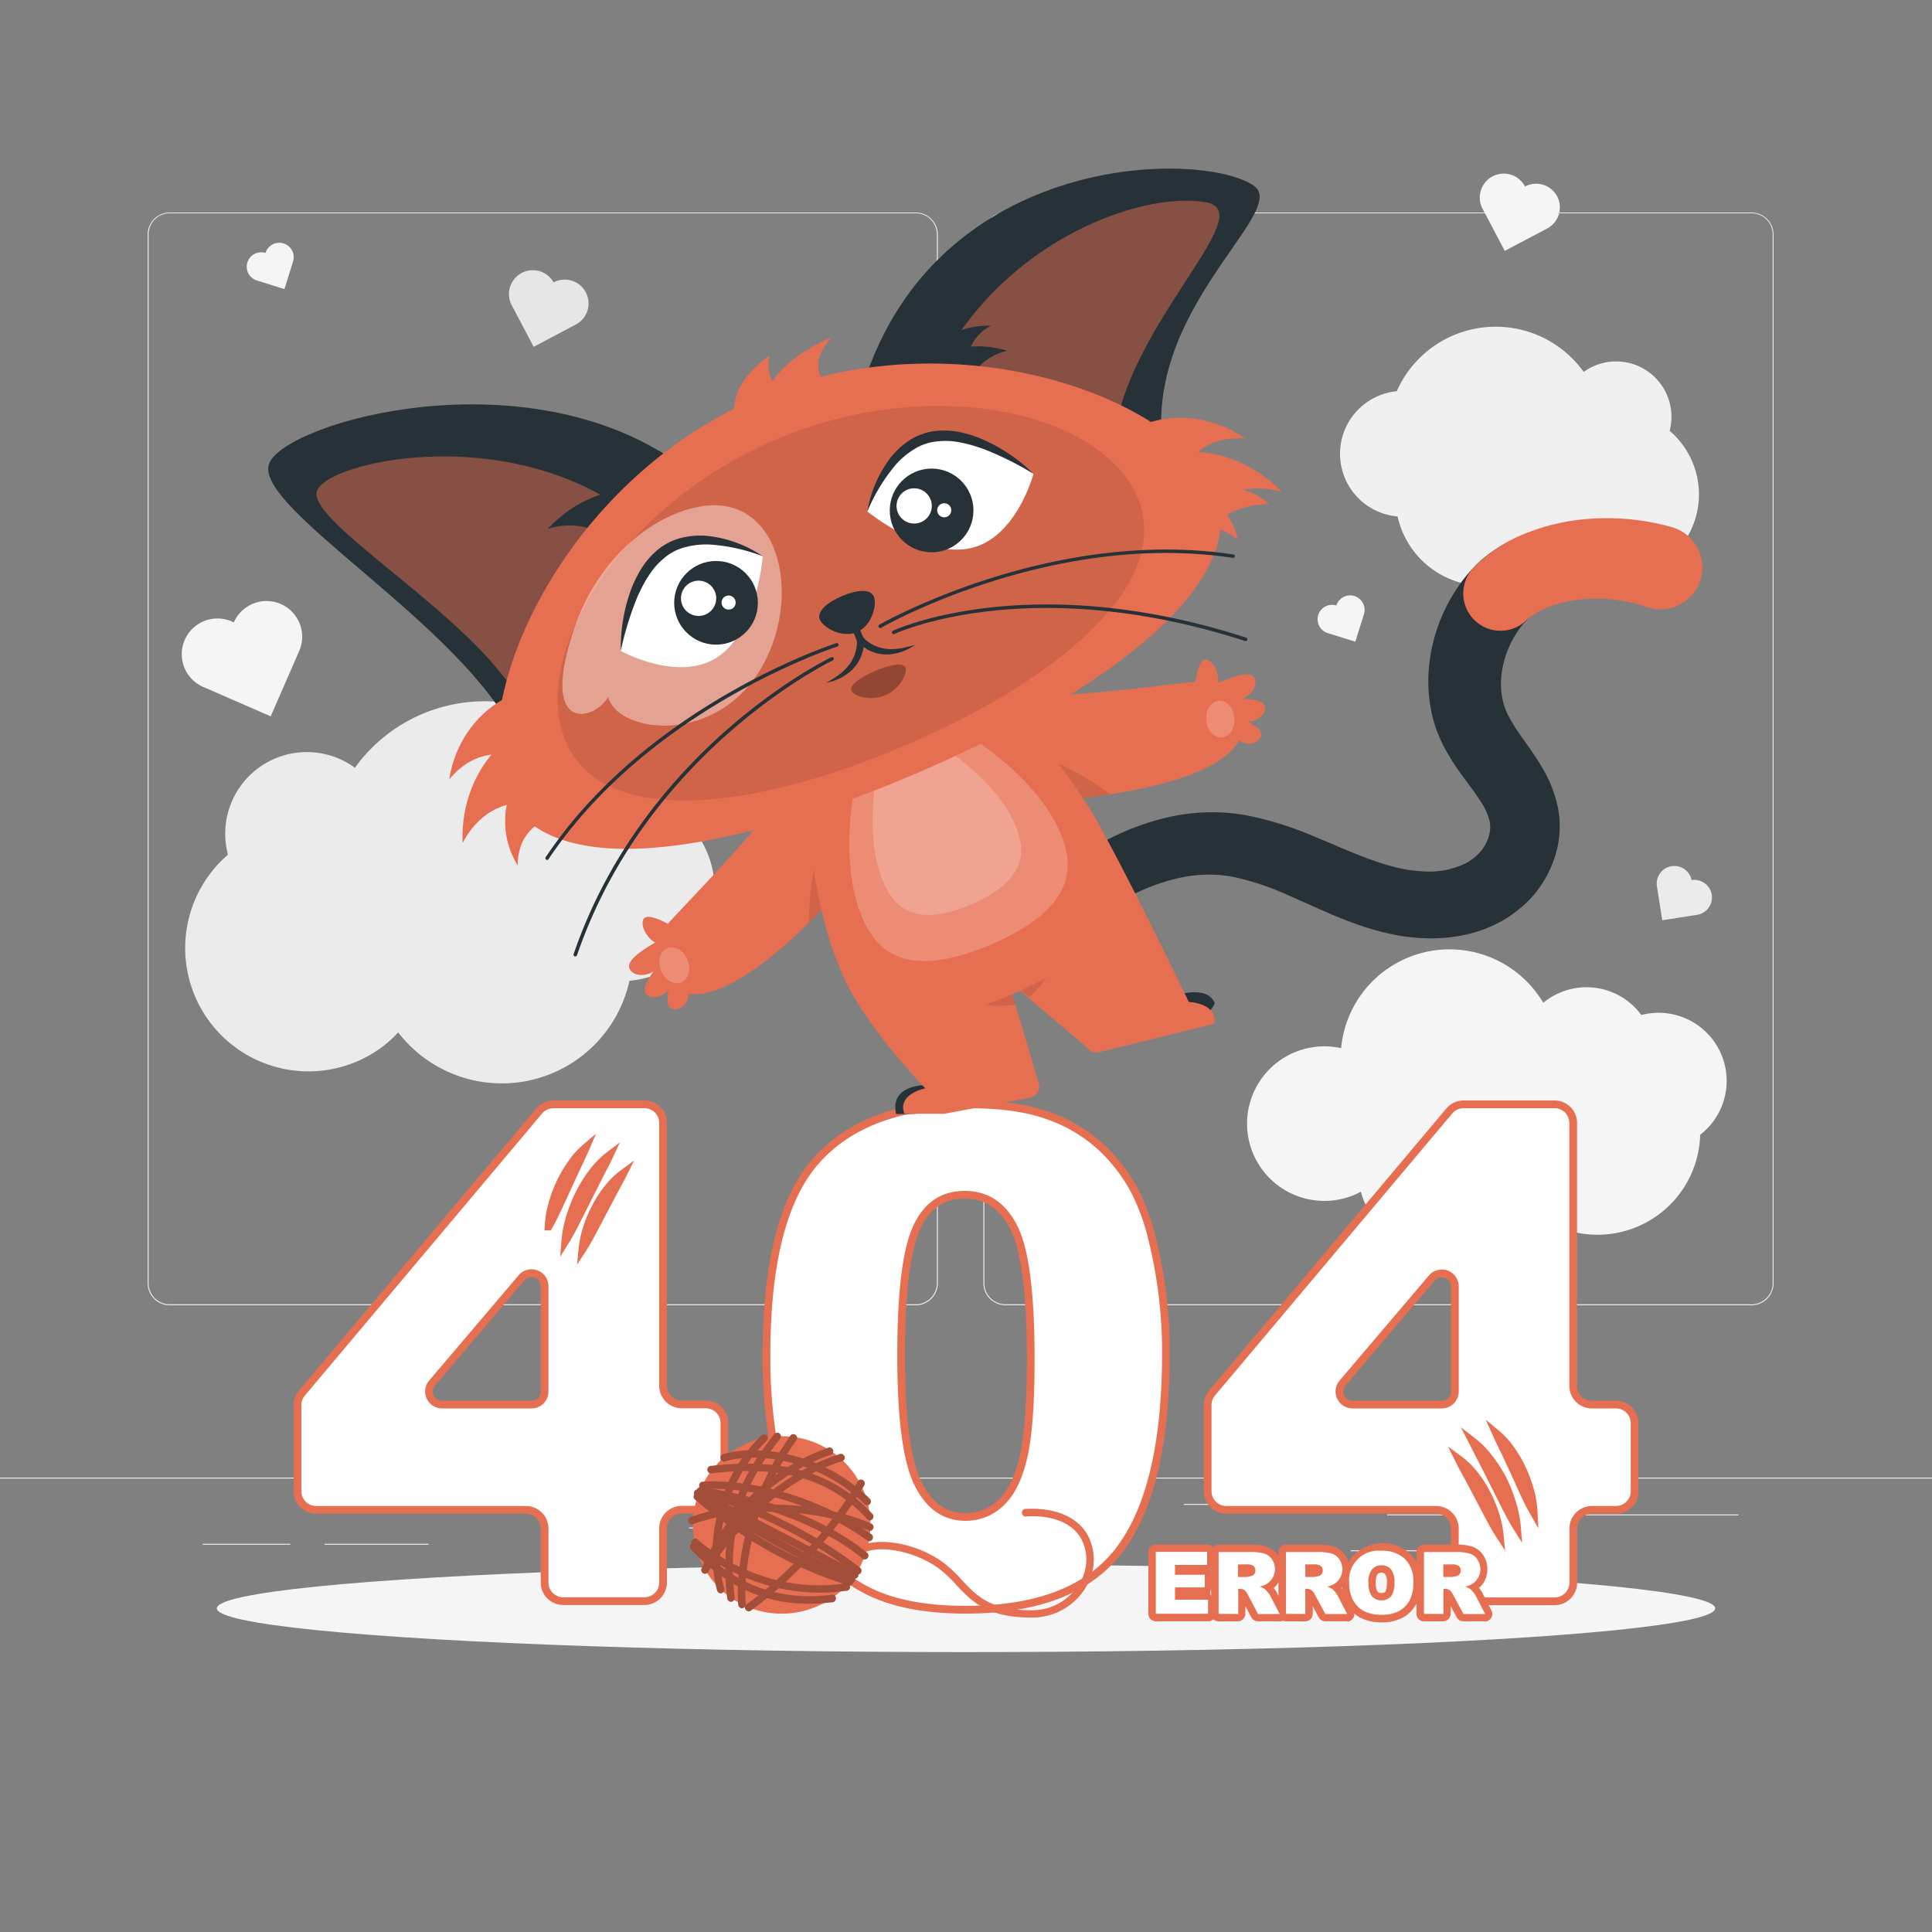 <svg id="Layer_1" data-name="Layer 1" xmlns="http://www.w3.org/2000/svg" viewBox="0 0 500 500"><rect x="0" y="0" width="500" height="500" fill="#808080" stroke="none"/><defs><style>.cls-1{fill:#ebebeb;}.cls-2{fill:#f5f5f5;}.cls-3{fill:#e6e6e6;}.cls-4{fill:#f0f0f0;}.cls-10,.cls-13,.cls-5{fill:#fff;}.cls-11,.cls-6{fill:#e76f51;}.cls-7{fill:none;stroke:#e76f51;stroke-miterlimit:10;stroke-width:2px;}.cls-8{fill:#263238;}.cls-10,.cls-11,.cls-12,.cls-13,.cls-9{isolation:isolate;}.cls-9{opacity:0.1;}.cls-10{opacity:0.2;}.cls-11{opacity:0.5;}.cls-12,.cls-14{opacity:0.3;}.cls-13{opacity:0.4;}</style></defs><g id="freepik--background-complete--inject-8"><rect class="cls-1" y="382.4" width="500" height="0.25"/><rect class="cls-1" x="359" y="391.92" width="90.9" height="0.25"/><rect class="cls-1" x="306.33" y="389.21" width="24.89" height="0.25"/><rect class="cls-1" x="349.52" y="401.21" width="38.59" height="0.25"/><rect class="cls-1" x="52.46" y="399.53" width="22.64" height="0.25"/><rect class="cls-1" x="84" y="399.53" width="26.89" height="0.25"/><rect class="cls-1" x="178.31" y="395.31" width="46.84" height="0.25"/><path class="cls-1" d="M237,337.8H43.91a5.71,5.71,0,0,1-5.7-5.71V60.66A5.71,5.71,0,0,1,43.91,55H237a5.71,5.71,0,0,1,5.71,5.71h0V332.09A5.71,5.71,0,0,1,237,337.8ZM43.91,55.2a5.46,5.46,0,0,0-5.45,5.46V332.09a5.46,5.46,0,0,0,5.45,5.46H237a5.48,5.48,0,0,0,5.46-5.46V60.66A5.48,5.48,0,0,0,237,55.2Z"/><path class="cls-1" d="M453.31,337.8H260.21a5.73,5.73,0,0,1-5.71-5.71V60.66A5.72,5.72,0,0,1,260.21,55h193.1A5.71,5.71,0,0,1,459,60.66V332.09A5.7,5.7,0,0,1,453.31,337.8ZM260.21,55.2a5.48,5.48,0,0,0-5.46,5.46V332.09a5.48,5.48,0,0,0,5.46,5.46h193.1a5.48,5.48,0,0,0,5.46-5.46V60.66a5.48,5.48,0,0,0-5.46-5.46Z"/><path class="cls-2" d="M429.17,262.11a18,18,0,0,0-4.39.57,17.61,17.61,0,0,0-24.62-3.76c-.26.19-.52.39-.77.6a28.18,28.18,0,0,0-52.31,11.75,20,20,0,1,0,5.11,37.15,23.81,23.81,0,0,0,44,4.77A26.57,26.57,0,0,0,440,293.68a17.62,17.62,0,0,0-10.79-31.57Z"/><path class="cls-2" d="M72.67,156.32a9.24,9.24,0,0,0-12.16,4.77,9.24,9.24,0,1,0-8.28,16.52,7.75,7.75,0,0,0,.89.39l16.93,7.39,7.39-16.93A9.23,9.23,0,0,0,72.67,156.32Z"/><path class="cls-3" d="M151.61,75.66a6.16,6.16,0,0,0-8.33-2.59h0a6.18,6.18,0,0,0-10.93,5.76l5.76,10.93L149,84a6.17,6.17,0,0,0,2.62-8.32Z"/><path class="cls-2" d="M403,50.84a6.17,6.17,0,0,0-8.33-2.58h0a6.19,6.19,0,1,0-11,5.74h0l5.76,10.92,10.92-5.75A6.19,6.19,0,0,0,403,50.84Z"/><path class="cls-1" d="M443,231.57a4.58,4.58,0,0,0-5.22-3.81,4.56,4.56,0,0,0-9,1.41l1.41,9,9-1.41A4.57,4.57,0,0,0,443,231.57Z"/><path class="cls-2" d="M350.53,154.26a3.73,3.73,0,0,0-4.68,2.44h0a3.74,3.74,0,0,0-2.23,7.14h0l7.14,2.23,2.23-7.14A3.74,3.74,0,0,0,350.53,154.26Z"/><path class="cls-2" d="M73.39,63a3.76,3.76,0,0,0-4.69,2.46,3.73,3.73,0,1,0-2.22,7.13l7.13,2.23,2.23-7.14A3.73,3.73,0,0,0,73.4,63Z"/><path class="cls-1" d="M184.91,229.92a24,24,0,0,0-21.66-23.86,41.39,41.39,0,0,0-71.4-7.37A21.12,21.12,0,0,0,59,221.19,31.91,31.91,0,0,0,100.11,270a32.64,32.64,0,0,0,2.94-2.82,33.83,33.83,0,0,0,59.85-13.36A24,24,0,0,0,184.91,229.92Z"/><path class="cls-4" d="M346.8,117.42a16.27,16.27,0,0,1,14.68-16.17,28,28,0,0,1,48.38-5A14.32,14.32,0,0,1,432.1,111.5a21.62,21.62,0,0,1-27.76,33.15,21.94,21.94,0,0,1-2.09-2,22.92,22.92,0,0,1-40.56-9A16.25,16.25,0,0,1,346.8,117.42Z"/></g><g id="freepik--Shadow--inject-8"><ellipse id="freepik--path--inject-8" class="cls-2" cx="250" cy="416.24" rx="193.89" ry="11.32"/></g><g id="freepik--error-404--inject-8"><path class="cls-5" d="M423,368.33v17.59a4.83,4.83,0,0,1-4.83,4.83H412a4.83,4.83,0,0,0-4.83,4.83v14a4.83,4.83,0,0,1-4.83,4.83h-21a4.83,4.83,0,0,1-4.83-4.83v-14a4.84,4.84,0,0,0-4.82-4.83H317.37a4.83,4.83,0,0,1-4.83-4.83V363.63a4.84,4.84,0,0,1,1.13-3.11l61.41-73a4.83,4.83,0,0,1,3.69-1.72h23.54a4.83,4.83,0,0,1,4.83,4.83v68a4.83,4.83,0,0,0,4.79,4.87h6.27A4.83,4.83,0,0,1,423,368.33Zm-26.11,23.08a26.37,26.37,0,0,0-.93-5.72,33.86,33.86,0,0,0-2-5.45,30.3,30.3,0,0,0-2.88-5,21.07,21.07,0,0,0-3.92-4.3c.81,1.8,1.6,3.49,2.44,5.16l2.35,5.08,2.35,5.11A57.21,57.21,0,0,0,396.92,391.41Zm-4.32,3.9a29.5,29.5,0,0,0-1.24-6.31,37.19,37.19,0,0,0-2.36-6,35.32,35.32,0,0,0-3.48-5.49,23.73,23.73,0,0,0-4.52-4.6c1,2,1.94,3.8,2.93,5.7l2.8,5.55,2.8,5.57C390.48,391.6,391.44,393.47,392.6,395.31Zm-4.47,2a25.62,25.62,0,0,0-1.2-5.61,32.29,32.29,0,0,0-2.21-5.29,28.92,28.92,0,0,0-3.13-4.83,20.77,20.77,0,0,0-4.11-4c.86,1.73,1.76,3.39,2.64,5l2.59,4.9,2.59,4.92C386.18,394.06,387.07,395.72,388.13,397.34Zm-11.61-37.19V332.92a3.38,3.38,0,0,0-5.95-2.19l-23.12,27.2A3.38,3.38,0,0,0,350,363.5h23.11A3.38,3.38,0,0,0,376.52,360.15Z"/><path class="cls-6" d="M396,385.69a26.37,26.37,0,0,1,.93,5.72,57.21,57.21,0,0,1-2.59-5.12L392,381.18l-2.35-5.08c-.84-1.67-1.63-3.36-2.44-5.16a21.07,21.07,0,0,1,3.92,4.3,30.3,30.3,0,0,1,2.88,5A33.86,33.86,0,0,1,396,385.69Z"/><path class="cls-6" d="M391.36,389a29.5,29.5,0,0,1,1.24,6.31c-1.16-1.84-2.12-3.71-3.07-5.58l-2.8-5.57-2.8-5.55c-1-1.9-1.93-3.74-2.93-5.7a23.73,23.73,0,0,1,4.52,4.6A35.32,35.32,0,0,1,389,383,37.19,37.19,0,0,1,391.36,389Z"/><path class="cls-6" d="M386.93,391.73a25.62,25.62,0,0,1,1.2,5.61c-1.06-1.62-1.95-3.28-2.83-4.93l-2.59-4.92-2.59-4.9c-.88-1.59-1.78-3.25-2.64-5a20.77,20.77,0,0,1,4.11,4,28.92,28.92,0,0,1,3.13,4.83A32.29,32.29,0,0,1,386.93,391.73Z"/><path class="cls-5" d="M298.2,320.75a120.62,120.62,0,0,1,3.54,29.49q0,34.41-11.65,50.36T250,416.6q-16,0-25.79-5.09a41.72,41.72,0,0,1-16.21-15q-4.58-7-7.12-19.1a131.4,131.4,0,0,1-2.51-26.77q0-36,13-50.45t39.53-14.4q12.77,0,21,3.15a38.8,38.8,0,0,1,13.36,8.19,43.56,43.56,0,0,1,8.15,10.6A54.88,54.88,0,0,1,298.2,320.75ZM264.9,377q1.85-8.12,1.85-25.26,0-25.17-4.27-33.84t-12.8-8.67q-8.72,0-12.59,8.84t-3.88,32.7q0,24.15,4.27,33t12.37,8.85a13,13,0,0,0,9.27-3.76Q263.05,385.08,264.9,377Z"/><path class="cls-5" d="M187.47,368.29v17.59a4.83,4.83,0,0,1-4.83,4.83h-6.21a4.83,4.83,0,0,0-4.83,4.83v14a4.83,4.83,0,0,1-4.83,4.83h-21a4.83,4.83,0,0,1-4.83-4.83v-14a4.83,4.83,0,0,0-4.83-4.79H81.78A4.83,4.83,0,0,1,77,385.92V363.63a4.84,4.84,0,0,1,1.14-3.11l61.4-73a4.84,4.84,0,0,1,3.7-1.72h23.53a4.83,4.83,0,0,1,4.83,4.83v68a4.83,4.83,0,0,0,4.83,4.83h6.21A4.83,4.83,0,0,1,187.47,368.29Zm-28.74-59.71c.88-1.64,1.78-3.27,2.65-5a20.44,20.44,0,0,0-4.12,4,29.25,29.25,0,0,0-3.13,4.82,33,33,0,0,0-2.21,5.29,26.2,26.2,0,0,0-1.19,5.61c1.06-1.62,2-3.28,2.82-4.93l2.59-4.92Zm-3.77-4c.95-1.86,1.93-3.66,2.86-5.66a23.3,23.3,0,0,0-4.52,4.57,34.77,34.77,0,0,0-3.4,5.48,36.87,36.87,0,0,0-2.37,6,28.3,28.3,0,0,0-1.23,6.31c1.15-1.84,2.12-3.71,3.06-5.58l2.8-5.57Zm-5.69-2.44c.8-1.7,1.62-3.39,2.39-5.19a21.2,21.2,0,0,0-3.86,4.33,31.08,31.08,0,0,0-2.89,5,32.06,32.06,0,0,0-2,5.45,25.21,25.21,0,0,0-.93,5.72c1-1.69,1.79-3.41,2.59-5.12l2.35-5.1Zm-8.33,58.06V332.92a3.38,3.38,0,0,0-6-2.19l-23.11,27.2a3.38,3.38,0,0,0,2.57,5.57h23.12A3.38,3.38,0,0,0,140.94,360.16Z"/><path class="cls-6" d="M161.38,303.58c-.87,1.73-1.77,3.36-2.65,5l-2.59,4.9-2.59,4.92c-.87,1.65-1.76,3.31-2.82,4.93a26.2,26.2,0,0,1,1.19-5.61,33,33,0,0,1,2.21-5.29,29.25,29.25,0,0,1,3.13-4.82A20.44,20.44,0,0,1,161.38,303.58Z"/><path class="cls-6" d="M157.82,298.88c-.93,2-1.91,3.8-2.86,5.66l-2.8,5.55-2.8,5.57c-.94,1.87-1.91,3.74-3.06,5.58a28.3,28.3,0,0,1,1.23-6.31,36.87,36.87,0,0,1,2.37-6,34.77,34.77,0,0,1,3.4-5.48A23.3,23.3,0,0,1,157.82,298.88Z"/><path class="cls-6" d="M151.66,296.91c-.77,1.8-1.59,3.49-2.39,5.19l-2.35,5.09-2.35,5.1c-.8,1.71-1.61,3.43-2.59,5.12a25.21,25.21,0,0,1,.93-5.72,32.06,32.06,0,0,1,2-5.45,31.08,31.08,0,0,1,2.89-5A21.2,21.2,0,0,1,151.66,296.91Z"/><path class="cls-7" d="M136.11,390.75H81.78A4.83,4.83,0,0,1,77,385.92V363.63a4.84,4.84,0,0,1,1.14-3.11l61.4-73a4.84,4.84,0,0,1,3.7-1.72h23.53a4.83,4.83,0,0,1,4.83,4.83v68a4.83,4.83,0,0,0,4.83,4.83h6.21a4.83,4.83,0,0,1,4.83,4.83v17.59a4.83,4.83,0,0,1-4.83,4.83h-6.21a4.83,4.83,0,0,0-4.83,4.83v14a4.83,4.83,0,0,1-4.83,4.83h-21a4.83,4.83,0,0,1-4.83-4.83v-14A4.83,4.83,0,0,0,136.11,390.75Z"/><path class="cls-7" d="M140.94,360.12v-27.2a3.38,3.38,0,0,0-6-2.19l-23.11,27.2a3.38,3.38,0,0,0,2.57,5.57h23.12a3.38,3.38,0,0,0,3.42-3.34Z"/><path class="cls-7" d="M198.37,350.66q0-36,13-50.45t39.53-14.4q12.77,0,21,3.15a38.8,38.8,0,0,1,13.36,8.19,43.56,43.56,0,0,1,8.15,10.6,54.88,54.88,0,0,1,4.79,13,120.62,120.62,0,0,1,3.54,29.49q0,34.41-11.65,50.36T250,416.6q-16,0-25.79-5.09a41.72,41.72,0,0,1-16.21-15q-4.58-7-7.12-19.1A131.4,131.4,0,0,1,198.37,350.66Z"/><path class="cls-7" d="M233.21,350.74q0,24.15,4.27,33t12.37,8.85a13,13,0,0,0,9.27-3.76q3.93-3.75,5.78-11.86t1.85-25.26q0-25.17-4.27-33.84t-12.8-8.67q-8.72,0-12.59,8.84T233.21,350.74Z"/><path class="cls-7" d="M371.69,390.75H317.37a4.83,4.83,0,0,1-4.83-4.83V363.63a4.84,4.84,0,0,1,1.13-3.11l61.41-73a4.83,4.83,0,0,1,3.69-1.72h23.54a4.83,4.83,0,0,1,4.83,4.83v68a4.83,4.83,0,0,0,4.79,4.87h6.27a4.83,4.83,0,0,1,4.83,4.83v17.59a4.83,4.83,0,0,1-4.83,4.83H412a4.83,4.83,0,0,0-4.83,4.83v14a4.83,4.83,0,0,1-4.83,4.83h-21a4.83,4.83,0,0,1-4.83-4.83v-14A4.84,4.84,0,0,0,371.69,390.75Z"/><path class="cls-7" d="M376.52,360.12v-27.2a3.38,3.38,0,0,0-5.95-2.19l-23.12,27.2A3.38,3.38,0,0,0,350,363.5h23.11a3.38,3.38,0,0,0,3.41-3.35Z"/><path class="cls-7" d="M157.82,298.88c-.93,2-1.91,3.8-2.86,5.66l-2.8,5.55-2.8,5.57c-.94,1.87-1.91,3.74-3.06,5.58a28.3,28.3,0,0,1,1.23-6.31,36.87,36.87,0,0,1,2.37-6,34.77,34.77,0,0,1,3.4-5.48A23.3,23.3,0,0,1,157.82,298.88Z"/><path class="cls-7" d="M161.38,303.58c-.87,1.73-1.77,3.36-2.65,5l-2.59,4.9-2.59,4.92c-.87,1.65-1.76,3.31-2.82,4.93a26.2,26.2,0,0,1,1.19-5.61,33,33,0,0,1,2.21-5.29,29.25,29.25,0,0,1,3.13-4.82A20.44,20.44,0,0,1,161.38,303.58Z"/><path class="cls-7" d="M151.66,296.91c-.77,1.8-1.59,3.49-2.39,5.19l-2.35,5.09-2.35,5.1c-.8,1.71-1.61,3.43-2.59,5.12a25.21,25.21,0,0,1,.93-5.72,32.06,32.06,0,0,1,2-5.45,31.08,31.08,0,0,1,2.89-5A21.2,21.2,0,0,1,151.66,296.91Z"/><path class="cls-7" d="M381,372.91a23.73,23.73,0,0,1,4.52,4.6A35.32,35.32,0,0,1,389,383a37.19,37.19,0,0,1,2.36,6,29.5,29.5,0,0,1,1.24,6.31c-1.16-1.84-2.12-3.71-3.07-5.58l-2.8-5.57-2.8-5.55C382.94,376.71,382,374.87,381,372.91Z"/><path class="cls-7" d="M377.48,377.61a20.77,20.77,0,0,1,4.11,4,28.92,28.92,0,0,1,3.13,4.83,32.29,32.29,0,0,1,2.21,5.29,25.62,25.62,0,0,1,1.2,5.61c-1.06-1.62-1.95-3.28-2.83-4.93l-2.59-4.92-2.59-4.9C379.24,381,378.34,379.34,377.48,377.61Z"/><path class="cls-7" d="M387.19,370.94a21.07,21.07,0,0,1,3.92,4.3,30.3,30.3,0,0,1,2.88,5,33.86,33.86,0,0,1,2,5.45,26.37,26.37,0,0,1,.93,5.72,57.21,57.21,0,0,1-2.59-5.12L392,381.18l-2.35-5.08C388.79,374.43,388,372.74,387.19,370.94Z"/></g><g id="freepik--Error--inject-8"><path class="cls-6" d="M299.12,401.62H312.4V405h-8.31v2.55h7.71v3.27h-7.71V414h8.55v3.63H299.12Z"/><path class="cls-6" d="M312.64,419.59H299.12a1.92,1.92,0,0,1-1.93-1.93v-16a1.92,1.92,0,0,1,1.91-1.93h13.3a1.92,1.92,0,0,1,1.93,1.91V405a1.93,1.93,0,0,0-.6,2.55v3.27a1.94,1.94,0,0,0,.1,2.74,2,2,0,0,0,.74.43v3.63a1.93,1.93,0,0,1-1.89,2Zm-11.59-3.86h2.13a1.91,1.91,0,0,1-1-1.7v-3.17a1.94,1.94,0,0,0,.59-2.68,1.85,1.85,0,0,0-.59-.59V405a1.91,1.91,0,0,1,.71-1.49h-1.82Z"/><path class="cls-6" d="M315.38,417.66v-16h8.26a12.21,12.21,0,0,1,3.51.39,3.72,3.72,0,0,1,2,1.46A4.51,4.51,0,0,1,328,409.8l-.27.18a6,6,0,0,1-1.74.64,4.71,4.71,0,0,1,1.29.59,4.83,4.83,0,0,1,.79.84,6.9,6.9,0,0,1,.7,1l2.4,4.65h-5.6L323,412.8a3.8,3.8,0,0,0-.9-1.24,2,2,0,0,0-1.21-.37h-.44v6.51Zm5-9.54h2.09a8.33,8.33,0,0,0,1.31-.22,1.31,1.31,0,0,0,.81-.51,1.63,1.63,0,0,0-.18-2.12,3,3,0,0,0-1.85-.41h-2.18Z"/><path class="cls-6" d="M331.16,419.59h-5.6a1.93,1.93,0,0,1-1.7-1l-1.57-2.92v2a2,2,0,0,1-1.93,1.93h-5a1.92,1.92,0,0,1-1.93-1.93v-16a1.92,1.92,0,0,1,1.91-1.93h8.28a13.58,13.58,0,0,1,4.11.49,5.6,5.6,0,0,1,2.94,2.19,6.32,6.32,0,0,1,1.09,3.7,6.48,6.48,0,0,1-.83,3.28,5.91,5.91,0,0,1-1.3,1.56,7.45,7.45,0,0,1,.83,1.24l2.39,4.62a1.93,1.93,0,0,1-.82,2.6,1.86,1.86,0,0,1-.89.22Zm-4.45-3.86H328l-1-1.83a3.49,3.49,0,0,0-.48-.68,5.47,5.47,0,0,0-.45-.51h0a3.38,3.38,0,0,0-.74-.3,2.14,2.14,0,0,1-.67-.39Zm-9.4,0h1.12v-4.58a1.93,1.93,0,0,1,.74-1.52,1.9,1.9,0,0,1-.74-1.51v-3.26a1.92,1.92,0,0,1,.51-1.31h-1.63Zm5.86-5.75a4.21,4.21,0,0,1,.93,1,2.21,2.21,0,0,1-.05-.51,2.12,2.12,0,0,1,.18-.71h-.09c-.38.12-.7.18-1,.24Zm2.23-6.35.23.17a3.32,3.32,0,0,1,1.18,2.66,3.35,3.35,0,0,1-.7,2.09,2.73,2.73,0,0,0,.61-.26,2.33,2.33,0,0,0,1.21-2.22,2.45,2.45,0,0,0-.4-1.49,1.81,1.81,0,0,0-1-.74A7.25,7.25,0,0,0,325.4,403.63ZM323.34,406Z"/><path class="cls-6" d="M332.81,417.66v-16h8.26a12.28,12.28,0,0,1,3.52.39,3.72,3.72,0,0,1,2,1.46,4.51,4.51,0,0,1-1.12,6.29l-.27.18a6,6,0,0,1-1.74.64,4.71,4.71,0,0,1,1.29.59,4.89,4.89,0,0,1,.8.84,6.84,6.84,0,0,1,.69,1l2.4,4.65H343l-2.65-4.9a3.8,3.8,0,0,0-.9-1.24,2,2,0,0,0-1.21-.37h-.44v6.51Zm5-9.54h2.09a8.33,8.33,0,0,0,1.31-.22,1.31,1.31,0,0,0,.81-.51,1.41,1.41,0,0,0,.31-.93,1.46,1.46,0,0,0-.49-1.19,3,3,0,0,0-1.85-.41h-2.18Z"/><path class="cls-6" d="M348.59,419.59H343a1.93,1.93,0,0,1-1.7-1l-1.57-2.92v2a1.92,1.92,0,0,1-1.93,1.93h-5a2,2,0,0,1-1.93-1.93v-16a1.92,1.92,0,0,1,1.93-1.93h8.26a13.58,13.58,0,0,1,4.11.49,5.63,5.63,0,0,1,2.95,2.19,6.82,6.82,0,0,1,.25,7,6.24,6.24,0,0,1-1.29,1.56,8.65,8.65,0,0,1,.83,1.24l2.38,4.62a1.93,1.93,0,0,1-.82,2.6,2,2,0,0,1-.89.22Zm-4.45-3.86h1.29l-.95-1.83a4.69,4.69,0,0,0-.49-.68,2.74,2.74,0,0,0-.45-.51h0a3.38,3.38,0,0,0-.74-.3,2.09,2.09,0,0,1-.66-.39Zm-9.4,0h1.12v-4.58a1.93,1.93,0,0,1,.74-1.52,1.9,1.9,0,0,1-.74-1.51v-3.26a1.91,1.91,0,0,1,.52-1.31h-1.64ZM340.6,410a4.21,4.21,0,0,1,.93,1,1.46,1.46,0,0,1,0-.51,1.9,1.9,0,0,1,.17-.71h-.08Zm2.24-6.35.22.17a3.32,3.32,0,0,1,1.18,2.66,3.35,3.35,0,0,1-.7,2.09,2.62,2.62,0,0,0,.62-.26,2.34,2.34,0,0,0,1.2-2.22,2.45,2.45,0,0,0-.4-1.49,1.81,1.81,0,0,0-1-.74,6.19,6.19,0,0,0-1.12-.23ZM340.77,406Z"/><path class="cls-6" d="M349.17,409.65a7.6,7.6,0,0,1,6.82-8.31,7.22,7.22,0,0,1,1.47,0,8.42,8.42,0,0,1,6.17,2.15,8.1,8.1,0,0,1,2.16,6,9.91,9.91,0,0,1-.94,4.61,6.78,6.78,0,0,1-2.74,2.8,9,9,0,0,1-4.46,1,10.34,10.34,0,0,1-4.49-.86,6.74,6.74,0,0,1-2.88-2.74A9.08,9.08,0,0,1,349.17,409.65Zm5,0a5.41,5.41,0,0,0,.9,3.49,3.43,3.43,0,0,0,4.84.09l.09-.09a5.89,5.89,0,0,0,.88-3.73,5,5,0,0,0-.92-3.31,3.15,3.15,0,0,0-2.48-1,3,3,0,0,0-2.4,1.06,5.35,5.35,0,0,0-.95,3.51Z"/><path class="cls-6" d="M357.65,419.86a12.22,12.22,0,0,1-5.33-1.06,8.54,8.54,0,0,1-3.7-3.49,10.87,10.87,0,0,1-1.38-5.66A10.64,10.64,0,0,1,365,402.13a10,10,0,0,1,2.74,7.39,11.79,11.79,0,0,1-1.17,5.51,8.63,8.63,0,0,1-3.5,3.58A10.89,10.89,0,0,1,357.65,419.86ZM359,403.37a4.88,4.88,0,0,1,2.38,1.5,6.68,6.68,0,0,1,1.39,4.58c0,2.29-.43,3.91-1.32,5a4.79,4.79,0,0,1-2.16,1.46,5.77,5.77,0,0,0,1.89-.63,4.82,4.82,0,0,0,2-2,7.9,7.9,0,0,0,.73-3.71,6.23,6.23,0,0,0-1.6-4.66A5.61,5.61,0,0,0,359,403.37Zm-3.09,0a5.5,5.5,0,0,0-3.18,1.52,6.37,6.37,0,0,0-1.62,4.75,7.12,7.12,0,0,0,.84,3.7,4.74,4.74,0,0,0,2.06,2,6.43,6.43,0,0,0,1.61.51,4.83,4.83,0,0,1-2.05-1.43,9,9,0,0,1,0-9.5,4.84,4.84,0,0,1,2.33-1.54Zm1.54,3.65a1.08,1.08,0,0,0-.94.38,3.71,3.71,0,0,0-.44,2.26,3.65,3.65,0,0,0,.44,2.24,1.14,1.14,0,0,0,1,.38c.7,0,.9-.23,1-.35s.42-.56.42-2.49a3.18,3.18,0,0,0-.44-2,1.22,1.22,0,0,0-1.05-.44Z"/><path class="cls-6" d="M368.53,417.66v-16h8.26a12.21,12.21,0,0,1,3.51.39,3.72,3.72,0,0,1,2,1.46,4.51,4.51,0,0,1-1.12,6.29l-.27.18a6,6,0,0,1-1.74.64,4.71,4.71,0,0,1,1.29.59,4.83,4.83,0,0,1,.79.84,6.9,6.9,0,0,1,.7,1l2.4,4.65h-5.6l-2.65-4.9a3.8,3.8,0,0,0-.9-1.24,2,2,0,0,0-1.21-.37h-.44v6.51Zm5-9.54h2.09a8.33,8.33,0,0,0,1.31-.22,1.31,1.31,0,0,0,.81-.51,1.63,1.63,0,0,0-.18-2.12,3,3,0,0,0-1.85-.41h-2.18Z"/><path class="cls-6" d="M384.31,419.59h-5.6a1.93,1.93,0,0,1-1.7-1l-1.57-2.92v2a2,2,0,0,1-1.93,1.93h-5a1.92,1.92,0,0,1-1.93-1.93v-16a1.92,1.92,0,0,1,1.91-1.93h8.28a13.58,13.58,0,0,1,4.11.49,5.6,5.6,0,0,1,2.94,2.19,6.26,6.26,0,0,1,1.1,3.7,6.39,6.39,0,0,1-.84,3.28,5.91,5.91,0,0,1-1.3,1.56,7.45,7.45,0,0,1,.83,1.24l2.39,4.62a1.93,1.93,0,0,1-.82,2.6,1.86,1.86,0,0,1-.89.22Zm-4.45-3.86h1.28l-.94-1.83a4.69,4.69,0,0,0-.49-.68,5.47,5.47,0,0,0-.45-.51h0a3.38,3.38,0,0,0-.74-.3,2.14,2.14,0,0,1-.67-.39Zm-9.4,0h1.12v-4.58a1.93,1.93,0,0,1,.74-1.52,1.9,1.9,0,0,1-.74-1.51v-3.26a1.92,1.92,0,0,1,.51-1.31h-1.63Zm5.86-5.75a4.21,4.21,0,0,1,.93,1,1.46,1.46,0,0,1,0-.51,1.9,1.9,0,0,1,.17-.71h-.09c-.42.12-.74.18-1,.24Zm2.24-6.35.22.17a3.32,3.32,0,0,1,1.18,2.66,3.35,3.35,0,0,1-.7,2.09,2.6,2.6,0,0,0,1.51-1.15,3,3,0,0,0-.09-2.82,1.81,1.81,0,0,0-1-.74,7.13,7.13,0,0,0-1.12-.21ZM376.47,406Z"/><path class="cls-5" d="M299.12,401.62H312.4V405h-8.31v2.55h7.71v3.27h-7.71V414h8.55v3.63H299.12Z"/><path class="cls-5" d="M315.38,417.66v-16h8.26a12.21,12.21,0,0,1,3.51.39,3.72,3.72,0,0,1,2,1.46A4.51,4.51,0,0,1,328,409.8l-.27.18a6,6,0,0,1-1.74.64,4.71,4.71,0,0,1,1.29.59,4.83,4.83,0,0,1,.79.84,6.9,6.9,0,0,1,.7,1l2.4,4.65h-5.6L323,412.8a3.8,3.8,0,0,0-.9-1.24,2,2,0,0,0-1.21-.37h-.44v6.51Zm5-9.54h2.09a8.33,8.33,0,0,0,1.31-.22,1.31,1.31,0,0,0,.81-.51,1.63,1.63,0,0,0-.18-2.12,3,3,0,0,0-1.85-.41h-2.18Z"/><path class="cls-5" d="M332.81,417.66v-16h8.26a12.28,12.28,0,0,1,3.52.39,3.72,3.72,0,0,1,2,1.46,4.51,4.51,0,0,1-1.12,6.29l-.27.18a6,6,0,0,1-1.74.64,4.71,4.71,0,0,1,1.29.59,4.89,4.89,0,0,1,.8.84,6.84,6.84,0,0,1,.69,1l2.4,4.65H343l-2.65-4.9a3.8,3.8,0,0,0-.9-1.24,2,2,0,0,0-1.21-.37h-.44v6.51Zm5-9.54h2.09a8.33,8.33,0,0,0,1.31-.22,1.31,1.31,0,0,0,.81-.51,1.41,1.41,0,0,0,.31-.93,1.46,1.46,0,0,0-.49-1.19,3,3,0,0,0-1.85-.41h-2.18Z"/><path class="cls-5" d="M349.17,409.65a7.6,7.6,0,0,1,6.82-8.31,7.22,7.22,0,0,1,1.47,0,8.42,8.42,0,0,1,6.17,2.15,8.1,8.1,0,0,1,2.16,6,9.91,9.91,0,0,1-.94,4.61,6.78,6.78,0,0,1-2.74,2.8,9,9,0,0,1-4.46,1,10.34,10.34,0,0,1-4.49-.86,6.74,6.74,0,0,1-2.88-2.74A9.08,9.08,0,0,1,349.17,409.65Zm5,0a5.41,5.41,0,0,0,.9,3.49,3.43,3.43,0,0,0,4.84.09l.09-.09a5.89,5.89,0,0,0,.88-3.73,5,5,0,0,0-.92-3.31,3.15,3.15,0,0,0-2.48-1,3,3,0,0,0-2.4,1.06,5.35,5.35,0,0,0-.95,3.51Z"/><path class="cls-5" d="M368.53,417.66v-16h8.26a12.21,12.21,0,0,1,3.51.39,3.72,3.72,0,0,1,2,1.46,4.51,4.51,0,0,1-1.12,6.29l-.27.18a6,6,0,0,1-1.74.64,4.71,4.71,0,0,1,1.29.59,4.83,4.83,0,0,1,.79.84,6.9,6.9,0,0,1,.7,1l2.4,4.65h-5.6l-2.65-4.9a3.8,3.8,0,0,0-.9-1.24,2,2,0,0,0-1.21-.37h-.44v6.51Zm5-9.54h2.09a8.33,8.33,0,0,0,1.31-.22,1.31,1.31,0,0,0,.81-.51,1.63,1.63,0,0,0-.18-2.12,3,3,0,0,0-1.85-.41h-2.18Z"/></g><g id="freepik--Character--inject-8"><path class="cls-8" d="M426.5,156.28a40.64,40.64,0,0,0-13-1.91,34.51,34.51,0,0,0-12.5,2.41,19.57,19.57,0,0,0-4.67,2.64c-.14.12-.3.23-.41.34s-.22.19-.4.38-.65.67-1,1a21.83,21.83,0,0,0-1.77,2.29,25.14,25.14,0,0,0-4.14,11,20.34,20.34,0,0,0,.07,5.62,16.13,16.13,0,0,0,.61,2.58,18.11,18.11,0,0,0,1,2.46A50.93,50.93,0,0,0,394,191c1.53,2.18,3.3,4.56,5,7.47a33,33,0,0,1,4.17,10.46,25.6,25.6,0,0,1-.65,12.44,29.11,29.11,0,0,1-5.7,10.37,29.61,29.61,0,0,1-4.25,4,30,30,0,0,1-4.78,3.09,34.8,34.8,0,0,1-10.36,3.43,43.8,43.8,0,0,1-10.23.48,53.38,53.38,0,0,1-9.65-1.58,79,79,0,0,1-8.75-2.83c-5.56-2.13-10.6-4.57-15.41-6.64a69.54,69.54,0,0,0-13.9-4.68,33.18,33.18,0,0,0-6.59-.66,36.71,36.71,0,0,0-6.69.64,51.47,51.47,0,0,0-13.36,4.72c-8.74,4.41-16.82,11.13-25.18,18.17h0a7.5,7.5,0,0,1-9.76-11.39c8.25-7.19,16.94-14.9,27.72-20.66a66.67,66.67,0,0,1,17.44-6.5,52,52,0,0,1,9.63-1.11,49.23,49.23,0,0,1,9.77.77,85.65,85.65,0,0,1,17.35,5.37c5.3,2.17,10.19,4.4,14.91,6.1a63.46,63.46,0,0,0,6.92,2.1,35.62,35.62,0,0,0,6.58.94,21.38,21.38,0,0,0,11.31-2.19,13.4,13.4,0,0,0,2.08-1.42,12.94,12.94,0,0,0,1.66-1.65,11.09,11.09,0,0,0,2.08-4,7.51,7.51,0,0,0,.3-2,7.25,7.25,0,0,0-.18-1.86,15.68,15.68,0,0,0-2.08-4.65c-1.11-1.8-2.63-3.82-4.3-6.09a65.67,65.67,0,0,1-5.21-8,37.67,37.67,0,0,1-2.24-5.08,35.44,35.44,0,0,1-1.4-5.38,39.27,39.27,0,0,1-.41-10.77,44,44,0,0,1,6.9-19.63,41.15,41.15,0,0,1,3.17-4.28c.59-.68,1.19-1.35,1.82-2,.29-.31.71-.7,1.08-1.05s.76-.67,1.14-1a38.43,38.43,0,0,1,9.44-5.68,54.23,54.23,0,0,1,19.54-4.18,60.94,60.94,0,0,1,19.4,2.53,10,10,0,0,1-5.69,19.13Z"/><path class="cls-6" d="M426.26,157.09a40.89,40.89,0,0,0-16.72-2,34.19,34.19,0,0,0-8,1.72,20,20,0,0,0-5.92,3.22l-.57.49A9.65,9.65,0,1,1,382,146.31h0a38,38,0,0,1,12.17-8,54.12,54.12,0,0,1,12.73-3.55,61.86,61.86,0,0,1,25.68,1.64,10.83,10.83,0,1,1-5.72,20.9h0l-.53-.16Z"/><path class="cls-8" d="M239.8,280.85l3.71,5.78c-3.73,1.95-7.63,1.66-11.61,1.66C230.21,280.47,239.8,280.85,239.8,280.85Z"/><path class="cls-6" d="M217.19,250c4.73,13.61,22.27,31.66,22.27,31.66s-7.4,1.48-5.39,6.59H244.4l22.24-4.19a3,3,0,0,0,2.28-3.41l-8.21-27.54Z"/><path class="cls-8" d="M303.46,257.79l2,8.11c3.92-1.55,7.23-2.61,8.93-6.25C312.42,254.59,303.46,257.79,303.46,257.79Z"/><path class="cls-6" d="M285.9,216.18c7,12.54,21.76,43.12,21.76,43.12s7.58.32,6.57,5.65l-29.39,7.26A3.15,3.15,0,0,1,281.2,271l-21-17.78C271.66,246.22,285,227.85,285.9,216.18Z"/><path class="cls-9" d="M272.28,242.49a54.21,54.21,0,0,1-12,10.77l6,4.89C272.75,252.36,274.59,246.16,272.28,242.49Z"/><path class="cls-6" d="M264.8,179.77c8.16,1.39,42.05-3.21,44.57-3.33.27-1.87,1.13-6.5,3.16-5.68s3.07,4.32,2.66,6c4.81-.86,11.13,9,3.94,17-10.53,11.82-49,13.63-49,13.63S249.26,181.73,264.8,179.77Z"/><path class="cls-9" d="M267.34,195.5a11.1,11.1,0,0,0-4.82.53,85.65,85.65,0,0,0,7.62,11.36s7.76-.37,17.26-1.83C282.17,201.82,273.88,196.55,267.34,195.5Z"/><path class="cls-6" d="M315.19,176.73c4.86-2,8.26-3,9.38-1.33s-.38,5.18-5.08,6.09C315.18,178.79,315.19,176.73,315.19,176.73Z"/><path class="cls-6" d="M318.35,180.89c5.12-.17,8.55.13,9,2s-2.13,4.59-6.71,3.8C317.63,182.77,318.35,180.89,318.35,180.89Z"/><path class="cls-6" d="M321.58,186.12c3.29,1.53,5.31,2.87,4.71,4.48s-3.45,2.85-6,.75C320.26,187.33,321.58,186.12,321.58,186.12Z"/><path class="cls-6" d="M202.15,205.34c-3.76,7.37-27.72,31.77-29.33,33.73-1.66-.91-5.88-3-6.43-.87s1.62,5.05,3.18,5.7c-3.56,3.34.53,14.29,11.3,13.35,15.77-1.38,40.22-31.11,40.22-31.11S213,194.05,202.15,205.34Z"/><path class="cls-9" d="M213.23,216.78a11.34,11.34,0,0,1,3.31-3.55,85.24,85.24,0,0,1,4.55,12.91s-4.93,6-11.79,12.73C209.43,232.45,210.16,222.65,213.23,216.78Z"/><path class="cls-6" d="M169.57,243.9c-4.53,2.68-7.34,4.83-6.67,6.72s4.38,2.8,7.92-.42C171.23,245.13,169.57,243.9,169.57,243.9Z"/><path class="cls-6" d="M171,248.93c-3.2,4-5,6.92-3.74,8.41s4.94,1,7.05-3.12C173,249.47,171,248.93,171,248.93Z"/><path class="cls-6" d="M173.28,254.64c-.75,3.55-.88,6,.78,6.46s4.34-1.06,4.16-4.34C175,254.31,173.28,254.64,173.28,254.64Z"/><path class="cls-9" d="M260.73,253.21v-.06l-13.3-1c-.27,5.73,6.4,9.36,15.36,7.82Z"/><path class="cls-6" d="M263.19,184.37l-27.44,11.75-27.43,11.75s2.92,35.46,11.92,47.61,26.38,8.41,41.73,1.83,30-16.57,27.46-31.47S263.19,184.37,263.19,184.37Z"/><path class="cls-10" d="M251.25,191l-14.94,6.4-14.93,6.4c.22-2.91-5.88,24.16,4.52,38.59,6.78,9.4,19.44,6.82,30.57,2.05s21.72-12.15,19.59-23.54C272.8,203.43,249,189.18,251.25,191Z"/><path class="cls-10" d="M246.5,195.22l-10,4.26-9.95,4.27c.07-2.1-3.38,17.37,4,28.09,4.83,7,13.34,5.44,20.76,2.26s14.42-8.27,12.69-16.59C261.41,204.76,244.92,193.83,246.5,195.22Z"/><ellipse class="cls-10" cx="174.75" cy="248.92" rx="3.69" ry="4.77" transform="matrix(0.93, -0.37, 0.37, 0.93, -80.12, 82.97)"/><path class="cls-10" d="M319.48,185.84c.19,2.63-1.3,4.88-3.33,5s-3.84-1.86-4-4.48,1.3-4.88,3.33-5S319.29,183.22,319.48,185.84Z"/><path class="cls-8" d="M175.69,120c-39.87-28.22-101.13-10.91-105.94-.25-5.11,11.35,50.37,41.92,64,71.46C153.65,154.24,175.69,120,175.69,120Z"/><path class="cls-11" d="M161,131.57c-31.56-22-76.06-12.1-78.94-4.6-3.07,8,40.28,32.35,52.39,54.25C146.8,155.37,161,131.57,161,131.57Z"/><path class="cls-8" d="M164.93,126.23c-8.94.6-16.51,3.6-23.18,10.64a18.32,18.32,0,0,1,17.64,3.65Z"/><path class="cls-8" d="M223.4,99.55c19.16-60.46,87.4-60.7,101-51.55,10.33,7-33.66,34.93-21.87,75.25C262.85,109.67,223.4,99.55,223.4,99.55Z"/><path class="cls-11" d="M241.43,98.24c16-35,53.32-49,70.75-45.87,16.48,2.94-32.76,41.37-22.7,75.2C265.7,111.57,241.43,98.24,241.43,98.24Z"/><path class="cls-8" d="M240.34,92.84a26.57,26.57,0,0,1,20.33-2.07,14.64,14.64,0,0,0-10.7,9.68Z"/><path class="cls-8" d="M241.17,90a21.17,21.17,0,0,1,15.26-5.7,11.71,11.71,0,0,0-6.3,9.63Z"/><path class="cls-6" d="M314.33,126.34c10.08,23.52-26.28,52-76.9,73.69S141.11,228.4,131,204.87s14.24-80.11,64.86-101.8S304.25,102.81,314.33,126.34Z"/><path class="cls-9" d="M294.35,128.58c9.34,21.81-19.14,46.81-60,64.31s-78.59,20.87-87.93-.95,13.24-60.57,54.08-78.06S285,106.76,294.35,128.58Z"/><path class="cls-8" d="M212.17,160.37c-.88-2.06,1.81-4.42,5.66-6.08s7.43-2,8.31.09-.47,7.54-4.33,9.2S213.05,162.43,212.17,160.37Z"/><path class="cls-12" d="M220.34,178.74c-.59-1.4,2.24-3.43,6.1-5.08s7.28-2.3,7.87-.91-1.33,5.53-5.18,7.18S220.94,180.13,220.34,178.74Z"/><path class="cls-13" d="M148.91,161.77c5.51-15.78,18.1-27.49,30.94-30.42,21.65-4.94,28,22.17,17.54,40.86-11.68,20.92-37.48,17.73-40,8.16C153.76,186.74,139,190.07,148.91,161.77Z"/><path class="cls-5" d="M197.4,144s-1.47,19.21-11.61,26-25.12-1.53-25.12-1.53,1.47-19.2,11.61-26S197.4,144,197.4,144Z"/><path class="cls-8" d="M160.67,168.37a43.28,43.28,0,0,1,2-13.88,31.51,31.51,0,0,1,2.86-6.58,20.49,20.49,0,0,1,4.71-5.65,15.66,15.66,0,0,1,6.74-3.21,20.13,20.13,0,0,1,7.3-.2,31.41,31.41,0,0,1,13.1,5.1,47.19,47.19,0,0,0-13.3-3,20.64,20.64,0,0,0-6.5.6,13.4,13.4,0,0,0-5.62,2.82,18.78,18.78,0,0,0-4.23,4.87l-.46.69-.41.73c-.26.49-.55,1-.8,1.47-.47,1-1,2-1.39,3.07A80.65,80.65,0,0,0,160.67,168.37Z"/><path class="cls-5" d="M224.45,132.36s14.92,12.19,26.79,9.5,16.22-19.24,16.22-19.24-14.91-12.19-26.79-9.5S224.45,132.36,224.45,132.36Z"/><path class="cls-8" d="M267.46,122.62a82.1,82.1,0,0,0-12.29-6.17c-1-.42-2.13-.74-3.19-1.1-.53-.17-1.08-.29-1.62-.44l-.8-.21-.82-.14a18.83,18.83,0,0,0-6.44-.3,13.43,13.43,0,0,0-5.92,2.13,20.54,20.54,0,0,0-4.91,4.29,46.81,46.81,0,0,0-7,11.68,31.31,31.31,0,0,1,5.34-13,20.29,20.29,0,0,1,5.18-5.15,15.69,15.69,0,0,1,7-2.66,20.56,20.56,0,0,1,7.33.49A31.14,31.14,0,0,1,256,114.5,43.37,43.37,0,0,1,267.46,122.62Z"/><circle class="cls-8" cx="185.31" cy="156.01" r="10.83"/><path class="cls-5" d="M176.61,156.65a4.56,4.56,0,1,0,2.39-6,4.56,4.56,0,0,0-2.39,6Z"/><circle class="cls-8" cx="241.1" cy="132.1" r="10.83"/><path class="cls-5" d="M232.4,132.74a4.56,4.56,0,1,0,2.39-6,4.56,4.56,0,0,0-2.39,6Z"/><path class="cls-5" d="M186.9,156.67a1.82,1.82,0,1,0,.95-2.4A1.82,1.82,0,0,0,186.9,156.67Z"/><path class="cls-5" d="M242.69,132.76a1.82,1.82,0,1,0,1-2.39,1.82,1.82,0,0,0-1,2.39Z"/><path class="cls-8" d="M236.88,166.87c-.55.35-1.1.71-1.67,1a16.84,16.84,0,0,1-1.83.8,12.71,12.71,0,0,1-4,.71,10.55,10.55,0,0,1-4.07-.88,9.58,9.58,0,0,1-3.43-2.55l1.63-.7a9.6,9.6,0,0,1-.52,4.25,10.55,10.55,0,0,1-2.17,3.55,12.66,12.66,0,0,1-3.27,2.4,17.43,17.43,0,0,1-1.84.77c-.64.19-1.28.35-1.91.5.57-.34,1.14-.65,1.7-1a16.19,16.19,0,0,0,1.58-1.07,14.61,14.61,0,0,0,2.65-2.56,10.23,10.23,0,0,0,1.62-3.17,10,10,0,0,0,.36-1.73,6.75,6.75,0,0,0,0-1.68.92.92,0,0,1,.78-1,1,1,0,0,1,.85.34,8.37,8.37,0,0,0,1.21,1.17,11,11,0,0,0,1.5.92,10.39,10.39,0,0,0,3.41,1,13.84,13.84,0,0,0,3.69-.16c.63-.08,1.24-.28,1.87-.4S236.25,167.05,236.88,166.87Z"/><path class="cls-8" d="M222.61,166.35a.93.93,0,0,1-.84-.55L219,159.29a.92.92,0,0,1,.48-1.19.91.91,0,0,1,1.19.45v0l2.79,6.5a.91.91,0,0,1-.48,1.2.86.86,0,0,1-.36.07Z"/><path class="cls-6" d="M131.72,180.23c-8.11,3.81-14,11.91-15.47,21.5,7.16-8.74,15.51-6.17,15.51-6.17Z"/><path class="cls-6" d="M132.55,203.86A21.63,21.63,0,0,0,134,224c-.08-8.6,6.06-11.16,6.06-11.16Z"/><path class="cls-6" d="M132.08,190.66c-8.17,6.1-12.85,16.47-12.36,27.51,6-11.39,15.9-10.42,15.9-10.42Z"/><path class="cls-6" d="M296,109.84c8.35-3.24,18.25-1.88,26.24,3.63-11.27-.84-15.17,7-15.17,7Z"/><path class="cls-6" d="M309.86,126.34c6.73-1.09,14.07-.24,18.57,4.14a23.45,23.45,0,0,0-15.1,5.5Z"/><path class="cls-6" d="M307.61,125.36c6.11,3,11.57,8,12.67,14.19a23.39,23.39,0,0,0-15.48-4.34Z"/><path class="cls-6" d="M303.32,117.3c10.05-1.71,20.78,2.06,28.44,10-12.38-3.51-18.51,4.32-18.51,4.32Z"/><path class="cls-6" d="M190,107.53c-.38-5.66,2.35-10.53,9.11-15.56-1.42,8.08,4.43,10.1,4.43,10.1Z"/><path class="cls-6" d="M197.38,104.38c1.34-6.58,8.08-13,17.89-17.13-7,7.54-1.36,12.22-1.36,12.22Z"/><path class="cls-8" d="M141.59,222.55a.45.45,0,0,1-.37-.7h0c26.51-39.62,74.75-55.25,75.23-55.4a.47.47,0,0,1,.58.3.46.46,0,0,1-.3.57c-.48.15-48.42,15.69-74.76,55A.42.42,0,0,1,141.59,222.55Z"/><path class="cls-8" d="M148.89,247.51a.38.38,0,0,1-.15,0,.46.46,0,0,1-.29-.58c18.3-53.45,66.2-76.61,66.68-76.83a.45.45,0,0,1,.4.81h0c-.48.23-48,23.23-66.2,76.31A.47.47,0,0,1,148.89,247.51Z"/><path class="cls-8" d="M227.8,162.53a.45.45,0,0,1-.39-.23.44.44,0,0,1,.14-.61h0c.44-.26,44.51-25.33,91.65-18.19a.44.44,0,0,1,.38.49v0a.48.48,0,0,1-.52.39c-46.81-7.1-90.61,17.82-91,18.08A.45.45,0,0,1,227.8,162.53Z"/><path class="cls-8" d="M322.38,165.89a.33.33,0,0,1-.14,0c-55.8-18-90.41-2-90.76-1.82a.45.45,0,1,1-.39-.82c.34-.17,35.25-16.36,91.43,1.77a.47.47,0,0,1,.29.58A.46.46,0,0,1,322.38,165.89Z"/></g><g id="freepik--ball-of-yarn--inject-8"><circle class="cls-6" cx="202.3" cy="394.65" r="22.97"/><path class="cls-6" d="M266.75,418.62c-11.38,0-15.4-4.31-19.28-8.47a33.19,33.19,0,0,0-4.21-4c-5.82-4.44-15-6.47-19.63-4.34a1,1,0,0,1-.81-1.75c5.3-2.43,15.19-.34,21.61,4.55a36.57,36.57,0,0,1,4.46,4.25c3.76,4.05,7.32,7.87,17.86,7.87a14.25,14.25,0,0,0,12.74-7.16,11.52,11.52,0,0,0,.15-11.64c-2.39-3.85-7.31-5.81-13.87-5.5a1,1,0,0,1-1.26-.65,1,1,0,0,1,1.17-1.28c7.29-.33,12.83,1.94,15.6,6.41a13.48,13.48,0,0,1-.1,13.6A16.15,16.15,0,0,1,266.75,418.62Z"/><path class="cls-6" d="M212,412.2a51,51,0,0,1-32.91-12.48,1,1,0,0,1,.3-1.38,1,1,0,0,1,1-.06c8,7.14,22.28,13.9,38.21,11.5a1,1,0,1,1,.29,1.91A46.41,46.41,0,0,1,212,412.2Z"/><path class="cls-6" d="M209.48,415.06c-11.79,0-21.86-4.64-30.65-14.1a1,1,0,0,1,0-1.36,1,1,0,0,1,1.37,0c9.73,10.48,21.1,14.77,34.75,13.15a1,1,0,0,1,1.31.54,1,1,0,0,1-.54,1.3.92.92,0,0,1-.54.07A47.19,47.19,0,0,1,209.48,415.06Z"/><path class="cls-6" d="M192.06,416.22a1,1,0,0,1-1-.9c-.84-11.28,3.05-29.24,13.61-43.93a1,1,0,0,1,1.41.14,1,1,0,0,1,.16,1c-10.24,14.31-14,31.74-13.24,42.67a1,1,0,0,1-.89,1Z"/><path class="cls-6" d="M182.47,407.27a1,1,0,0,1-.52-.15,1,1,0,0,1-.3-1.33c3.36-5.31,15.84-23.12,35.4-29.37a1,1,0,1,1,.59,1.83c-18.94,6.06-31.09,23.4-34.36,28.57A1,1,0,0,1,182.47,407.27Z"/><path class="cls-6" d="M182.47,407.27a.89.89,0,0,1-.36-.07,1,1,0,0,1-.54-1.25,55.27,55.27,0,0,1,33-31.36,1,1,0,0,1,.64,1.82,53.32,53.32,0,0,0-31.88,30.26A1,1,0,0,1,182.47,407.27Z"/><path class="cls-6" d="M189.21,414.54a1,1,0,0,1-1-.86c-2.42-20.84,4.42-32.76,12.18-42.53a1,1,0,0,1,1.35-.16,1,1,0,0,1,.16,1.36c-7.5,9.45-14.11,21-11.77,41.11a1,1,0,0,1-.85,1.07Z"/><path class="cls-6" d="M186.53,412.36a1,1,0,0,1-.93-.7c-3-11.05-.77-28.33,11.47-40.18a1,1,0,0,1,1.36,0,1,1,0,0,1,0,1.37c-11.15,10.79-14,27.42-11,38.27a1,1,0,0,1-.67,1.19Z"/><path class="cls-6" d="M225,398.86a1,1,0,0,1-.56-.18c-14.3-10.29-31.74-14.08-42.67-13.26a1,1,0,0,1-.14-1.93c11.28-.83,29.24,3.05,43.94,13.62a1,1,0,0,1,.1,1.41A1,1,0,0,1,225,398.86Z"/><path class="cls-6" d="M225.2,396.19a.88.88,0,0,1-.39-.08c-12.82-5.69-32.22-6.44-45.12-1.76a1,1,0,1,1-1.16-1.63,1,1,0,0,1,.5-.18c13.32-4.84,33.33-4.06,46.56,1.81a1,1,0,0,1-.39,1.84Z"/><path class="cls-6" d="M225.16,393.49a1,1,0,0,1-.71-.31c-9.51-10.34-21.83-14-40-11.91a1,1,0,0,1-1.31-.54,1,1,0,0,1,.54-1.3.92.92,0,0,1,.54-.07c18.56-2.16,31.78,1.82,41.61,12.52a1,1,0,0,1-.18,1.4,1,1,0,0,1-.53.21Z"/><path class="cls-6" d="M224.44,389.57a1,1,0,0,1-.68-.29c-11.89-11.86-28.66-13.57-36.25-11a1,1,0,0,1-.62-1.83c8.05-2.73,25.77-1,38.23,11.46a1,1,0,0,1,0,1.36A1,1,0,0,1,224.44,389.57Z"/><path class="cls-6" d="M220,410.31h-.27c-23-6.81-39.91-22.27-40.07-22.43a1,1,0,0,1,1.3-1.42c.17.16,16.77,15.32,39.32,22a1,1,0,0,1-.28,1.89Z"/><path class="cls-6" d="M220.46,409.72a1,1,0,0,1-.38-.08,255.09,255.09,0,0,1-39.84-22.25,1,1,0,0,1,.66-1.89,1,1,0,0,1,.45.32,254,254,0,0,0,39.49,22.05,1,1,0,0,1,.35,1.37A1,1,0,0,1,220.46,409.72Z"/><path class="cls-6" d="M221.31,408.53a1,1,0,0,1-.45-.11c-19.67-10.58-40.29-20.85-40.49-20.95a1,1,0,0,1-.08-1.41,1,1,0,0,1,.93-.32c.21.1,20.86,10.39,40.55,21a1,1,0,0,1,.24,1.39,1,1,0,0,1-.7.42Z"/><path class="cls-6" d="M222,407.47a1,1,0,0,1-.59-.2c-17.86-14-40.31-20.5-40.54-20.56a1,1,0,0,1,.53-1.86c.23.07,23,6.65,41.2,20.9a1,1,0,0,1,.16,1.35A.94.94,0,0,1,222,407.47Z"/><path class="cls-6" d="M223.84,403.59a1,1,0,0,1-.61-.21c-16.36-13.44-42-16.61-42.22-16.64a1,1,0,0,1,.23-1.92c.26,0,26.41,3.27,43.22,17.07a1,1,0,0,1-.62,1.7Z"/><path class="cls-6" d="M193.69,417a1,1,0,0,1-.89-1.1,1,1,0,0,1,.33-.64c18.23-13.19,28.64-31.49,28.74-31.67a1,1,0,1,1,1.68,1c-.1.18-10.72,18.85-29.29,32.28A1,1,0,0,1,193.69,417Z"/><g class="cls-14"><path d="M212,412.2a51,51,0,0,1-32.91-12.48,1,1,0,0,1,.3-1.38,1,1,0,0,1,1-.06c8,7.14,22.28,13.9,38.21,11.5a1,1,0,1,1,.29,1.91A46.41,46.41,0,0,1,212,412.2Z"/><path d="M209.48,415.06c-11.79,0-21.86-4.64-30.65-14.1a1,1,0,0,1,0-1.36,1,1,0,0,1,1.37,0c9.73,10.48,21.1,14.77,34.75,13.15a1,1,0,0,1,1.31.54,1,1,0,0,1-.54,1.3.92.92,0,0,1-.54.07A47.19,47.19,0,0,1,209.48,415.06Z"/><path d="M192.06,416.22a1,1,0,0,1-1-.9c-.84-11.28,3.05-29.24,13.61-43.93a1,1,0,0,1,1.41.14,1,1,0,0,1,.16,1c-10.24,14.31-14,31.74-13.24,42.67a1,1,0,0,1-.89,1Z"/><path d="M182.47,407.27a1,1,0,0,1-.52-.15,1,1,0,0,1-.3-1.33c3.36-5.31,15.84-23.12,35.4-29.37a1,1,0,1,1,.59,1.83c-18.94,6.06-31.09,23.4-34.36,28.57A1,1,0,0,1,182.47,407.27Z"/><path d="M182.47,407.27a.89.89,0,0,1-.36-.07,1,1,0,0,1-.54-1.25,55.27,55.27,0,0,1,33-31.36,1,1,0,0,1,.64,1.82,53.32,53.32,0,0,0-31.88,30.26A1,1,0,0,1,182.47,407.27Z"/><path d="M189.21,414.54a1,1,0,0,1-1-.86c-2.42-20.84,4.42-32.76,12.18-42.53a1,1,0,0,1,1.35-.16,1,1,0,0,1,.16,1.36c-7.5,9.45-14.11,21-11.77,41.11a1,1,0,0,1-.85,1.07Z"/><path d="M186.53,412.36a1,1,0,0,1-.93-.7c-3-11.05-.77-28.33,11.47-40.18a1,1,0,0,1,1.36,0,1,1,0,0,1,0,1.37c-11.15,10.79-14,27.42-11,38.27a1,1,0,0,1-.67,1.19Z"/><path d="M225,398.86a1,1,0,0,1-.56-.18c-14.3-10.29-31.74-14.08-42.67-13.26a1,1,0,0,1-.14-1.93c11.28-.83,29.24,3.05,43.94,13.62a1,1,0,0,1,.1,1.41A1,1,0,0,1,225,398.86Z"/><path d="M225.2,396.19a.88.88,0,0,1-.39-.08c-12.82-5.69-32.22-6.44-45.12-1.76a1,1,0,1,1-1.16-1.63,1,1,0,0,1,.5-.18c13.32-4.84,33.33-4.06,46.56,1.81a1,1,0,0,1-.39,1.84Z"/><path d="M225.16,393.49a1,1,0,0,1-.71-.31c-9.51-10.34-21.83-14-40-11.91a1,1,0,0,1-1.31-.54,1,1,0,0,1,.54-1.3.92.92,0,0,1,.54-.07c18.56-2.16,31.78,1.82,41.61,12.52a1,1,0,0,1-.18,1.4,1,1,0,0,1-.53.21Z"/><path d="M224.44,389.57a1,1,0,0,1-.68-.29c-11.89-11.86-28.66-13.57-36.25-11a1,1,0,0,1-.62-1.83c8.05-2.73,25.77-1,38.23,11.46a1,1,0,0,1,0,1.36A1,1,0,0,1,224.44,389.57Z"/><path d="M220,410.31h-.27c-23-6.81-39.91-22.27-40.07-22.43a1,1,0,0,1,1.3-1.42c.17.16,16.77,15.32,39.32,22a1,1,0,0,1-.28,1.89Z"/><path d="M220.46,409.72a1,1,0,0,1-.38-.08,255.09,255.09,0,0,1-39.84-22.25,1,1,0,0,1,.66-1.89,1,1,0,0,1,.45.32,254,254,0,0,0,39.49,22.05,1,1,0,0,1,.35,1.37A1,1,0,0,1,220.46,409.72Z"/><path d="M221.31,408.53a1,1,0,0,1-.45-.11c-19.67-10.58-40.29-20.85-40.49-20.95a1,1,0,0,1-.08-1.41,1,1,0,0,1,.93-.32c.21.1,20.86,10.39,40.55,21a1,1,0,0,1,.24,1.39,1,1,0,0,1-.7.42Z"/><path d="M222,407.47a1,1,0,0,1-.59-.2c-17.86-14-40.31-20.5-40.54-20.56a1,1,0,0,1,.53-1.86c.23.07,23,6.65,41.2,20.9a1,1,0,0,1,.16,1.35A.94.94,0,0,1,222,407.47Z"/><path d="M223.84,403.59a1,1,0,0,1-.61-.21c-16.36-13.44-42-16.61-42.22-16.64a1,1,0,0,1,.23-1.92c.26,0,26.41,3.27,43.22,17.07a1,1,0,0,1-.62,1.7Z"/><path d="M193.69,417a1,1,0,0,1-.89-1.1,1,1,0,0,1,.33-.64c18.23-13.19,28.64-31.49,28.74-31.67a1,1,0,1,1,1.68,1c-.1.18-10.72,18.85-29.29,32.28A1,1,0,0,1,193.69,417Z"/></g></g></svg>
